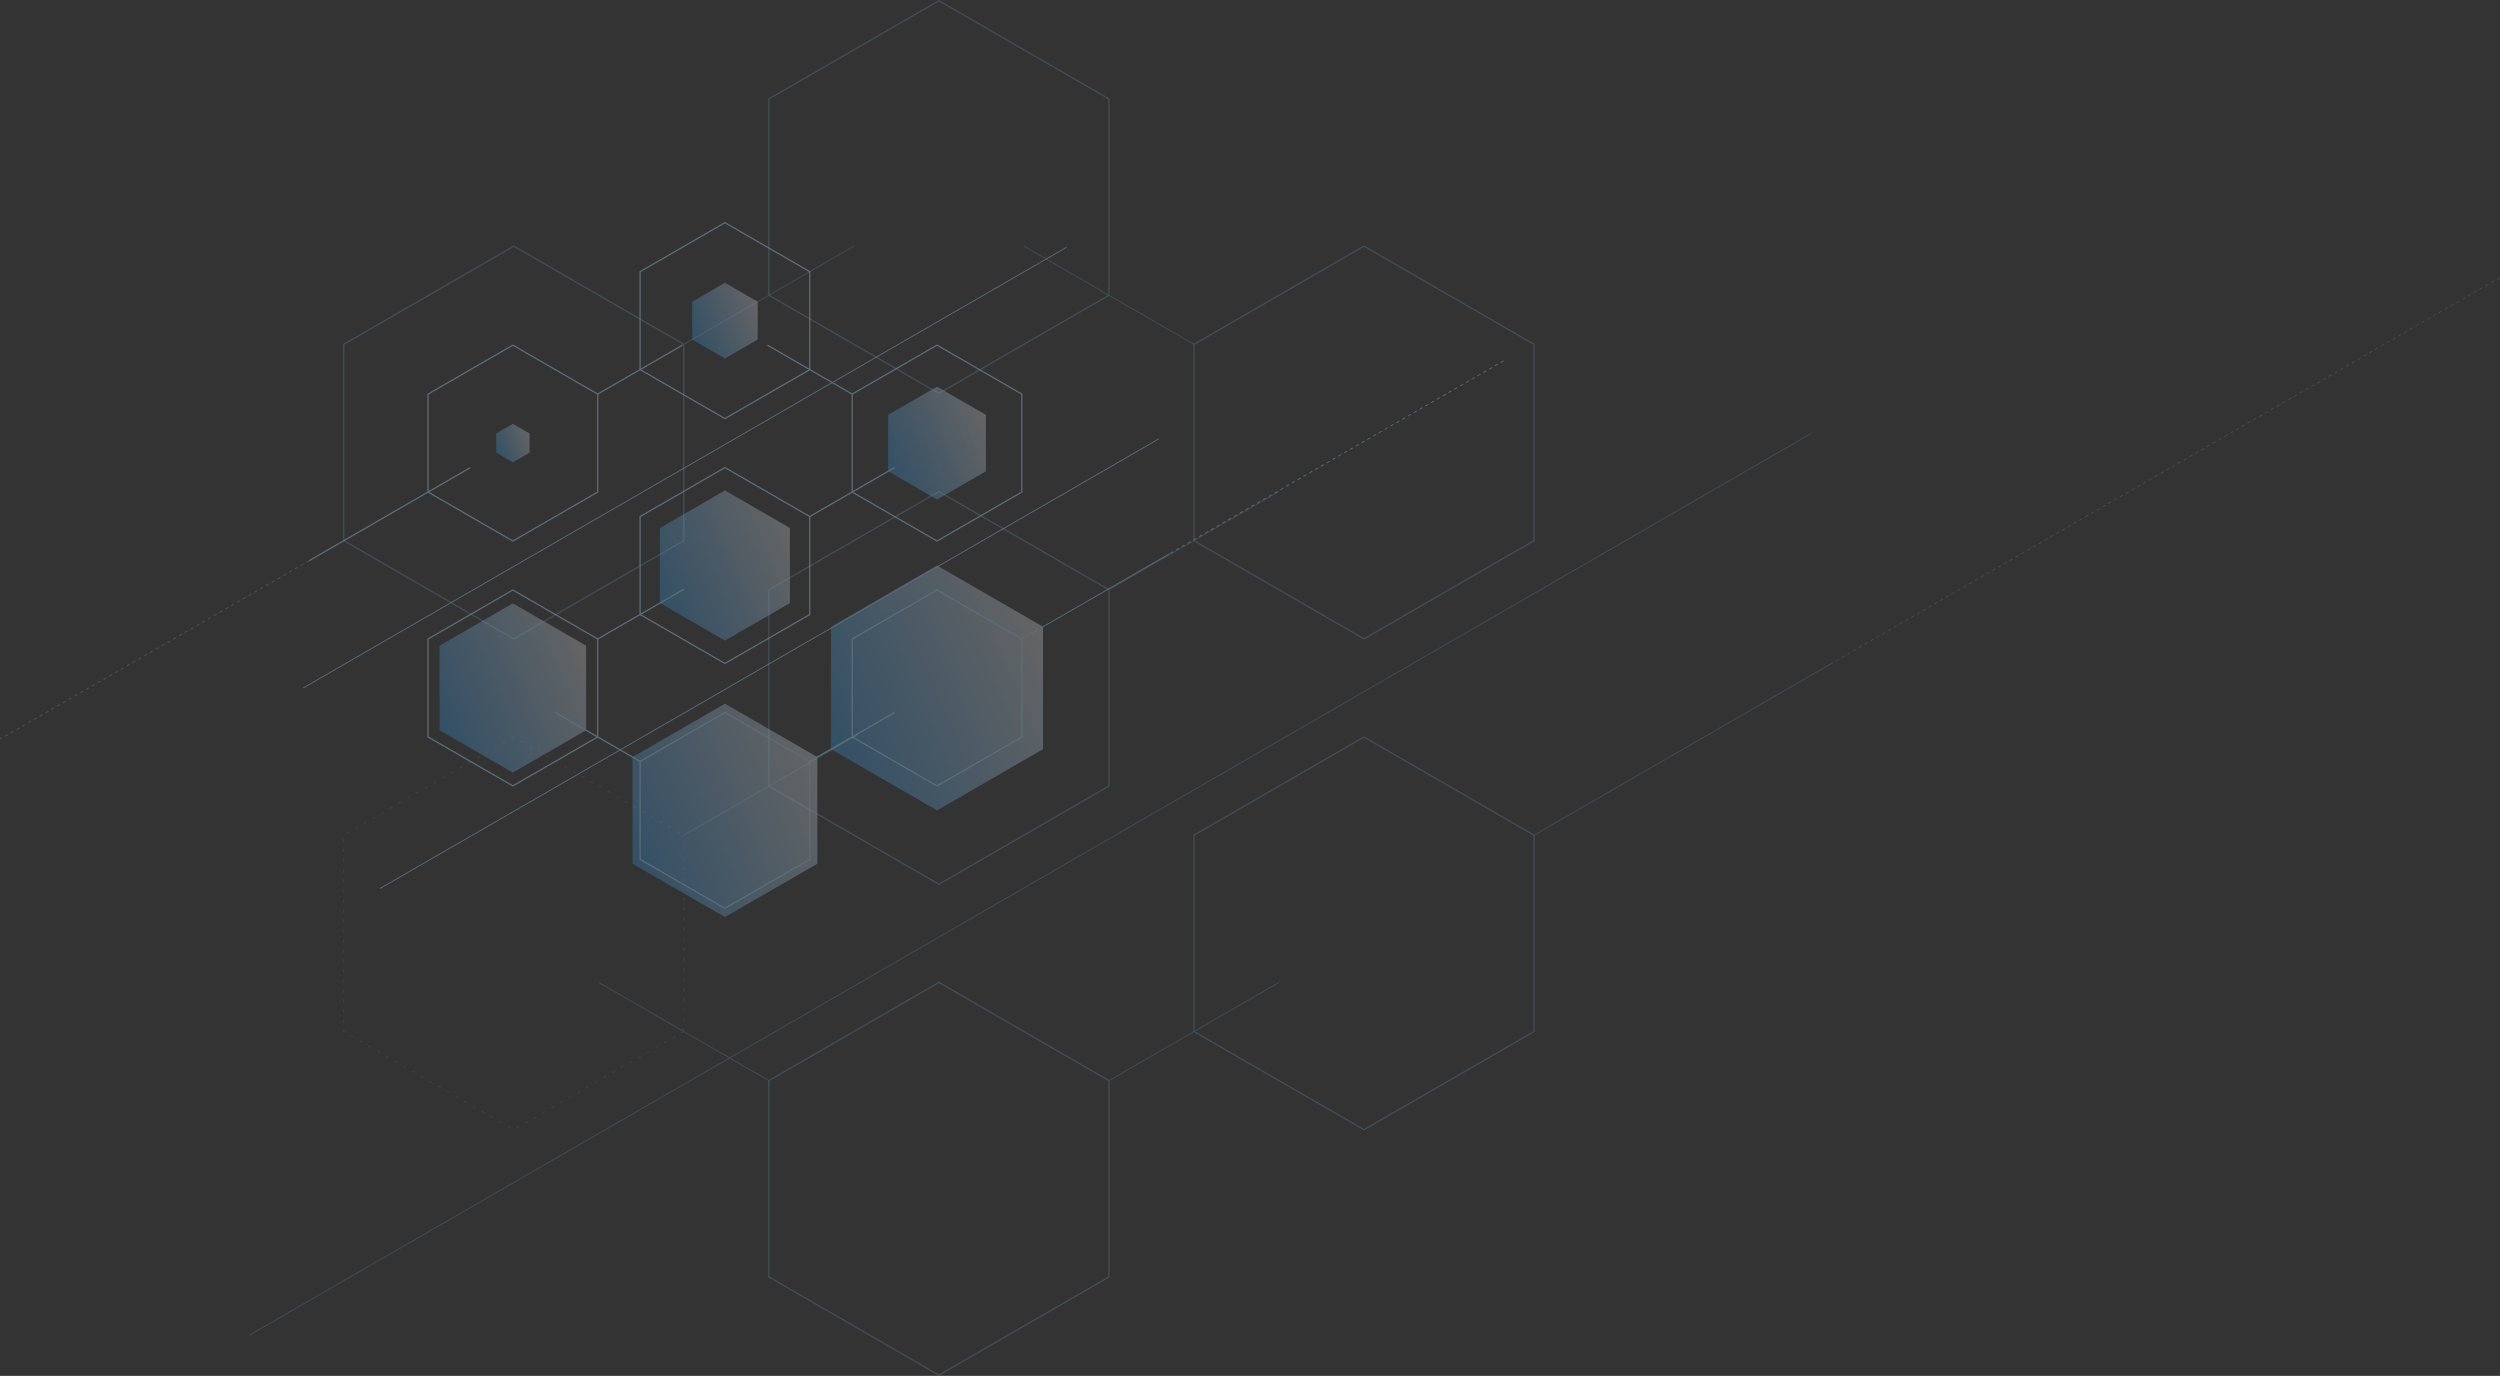 <svg xmlns="http://www.w3.org/2000/svg" xmlns:xlink="http://www.w3.org/1999/xlink" width="2986.5" height="1643.593" viewBox="0 0 2986.5 1643.593"><rect x="0" y="0" width="2986.5" height="1643.593" fill="#333333" stroke="none"/><defs><linearGradient id="linear-gradient" x1="1" y1="0.25" x2="0" y2="0.75" gradientUnits="objectBoundingBox"><stop offset="0" stop-color="#fff"></stop><stop offset="1" stop-color="#3af"></stop></linearGradient></defs><g id="Group_1553" data-name="Group 1553" transform="translate(-581.75 -12326.985)"><g id="Group_1549" data-name="Group 1549" transform="translate(507.961 12473.522)" opacity="0.8"><path id="Path_1957" data-name="Path 1957" d="M495.511,407.154V260.886L368.839,187.752,242.166,260.886V407.154l126.672,73.134Z" transform="translate(824.293 341.28)" opacity="0.3" fill="url(#linear-gradient)"></path><path id="Path_1958" data-name="Path 1958" d="M422.942,407.758V280.287L312.549,216.551,202.156,280.287V407.758l110.393,63.736Z" transform="translate(627.237 477.546)" opacity="0.3" fill="url(#linear-gradient)"></path><path id="Path_1959" data-name="Path 1959" d="M337.208,346.96V245.887l-87.532-50.536-87.531,50.536V346.96L249.676,397.5Z" transform="translate(436.765 378.877)" opacity="0.3" fill="url(#linear-gradient)"></path><path id="Path_1960" data-name="Path 1960" d="M364.064,308.668V218.99L286.4,174.15,208.736,218.99v89.679L286.4,353.508Z" transform="translate(653.386 265.202)" opacity="0.3" fill="url(#linear-gradient)"></path><path id="Path_1961" data-name="Path 1961" d="M372.153,254.123V186.674L313.74,152.95l-58.412,33.724v67.449l58.412,33.724Z" transform="translate(879.391 162.364)" opacity="0.3" fill="url(#linear-gradient)"></path><path id="Path_1962" data-name="Path 1962" d="M293.639,199.577V154.359l-39.161-22.609-39.16,22.609v45.219l39.16,22.609Z" transform="translate(685.308 59.525)" opacity="0.3" fill="url(#linear-gradient)"></path><path id="Path_1963" data-name="Path 1963" d="M215.124,195.032V172.043l-19.909-11.494-19.909,11.494v22.989l19.909,11.494Z" transform="translate(491.225 199.224)" opacity="0.3" fill="url(#linear-gradient)"></path><path id="Path_1964" data-name="Path 1964" d="M407.366,295V177.986L306.028,119.478,204.69,177.986V295l101.338,58.508Z" transform="translate(633.758 0)" fill="none" stroke="#667c8b" stroke-miterlimit="10" stroke-width="1.5"></path><path id="Path_1965" data-name="Path 1965" d="M407.366,395V277.985L306.028,219.478,204.69,277.985V395l101.338,58.508Z" transform="translate(633.758 485.076)" fill="none" stroke="#667c8b" stroke-miterlimit="10" stroke-width="1.5"></path><path id="Path_1966" data-name="Path 1966" d="M407.366,345V227.986L306.028,169.478,204.69,227.986V345l101.338,58.508Z" transform="translate(633.758 242.538)" fill="none" stroke="#667c8b" stroke-miterlimit="10" stroke-width="1.5"></path><path id="Path_1967" data-name="Path 1967" d="M364.065,370V252.986L262.727,194.478,161.389,252.986V370l101.338,58.507Z" transform="translate(423.714 363.807)" fill="none" stroke="#667c8b" stroke-miterlimit="10" stroke-width="1.5"></path><path id="Path_1968" data-name="Path 1968" d="M364.065,320V202.986L262.727,144.478,161.389,202.986V320l101.338,58.508Z" transform="translate(423.714 121.269)" fill="none" stroke="#667c8b" stroke-miterlimit="10" stroke-width="1.5"></path><path id="Path_1969" data-name="Path 1969" d="M450.668,370V252.986L349.329,194.478,247.991,252.986V370l101.338,58.507Z" transform="translate(843.802 363.807)" fill="none" stroke="#667c8b" stroke-miterlimit="10" stroke-width="1.5"></path><path id="Path_1970" data-name="Path 1970" d="M450.668,320V202.986L349.329,144.478,247.991,202.986V320l101.338,58.508Z" transform="translate(843.802 121.269)" fill="none" stroke="#667c8b" stroke-miterlimit="10" stroke-width="1.5"></path><line id="Line_219" data-name="Line 219" x1="369.329" y2="213.232" transform="translate(74.039 523.1)" fill="none" stroke="#667c8b" stroke-miterlimit="10" stroke-width="1" stroke-dasharray="4 4" opacity="0.6"></line><line id="Line_220" data-name="Line 220" y1="110.962" x2="192.192" transform="translate(443.368 412.138)" fill="none" stroke="#667c8b" stroke-miterlimit="10" stroke-width="1.5"></line><line id="Line_221" data-name="Line 221" x1="101.338" y2="58.508" transform="translate(787.779 265.747)" fill="none" stroke="#667c8b" stroke-miterlimit="10" stroke-width="1.5"></line><line id="Line_222" data-name="Line 222" x1="101.338" y1="58.508" transform="translate(990.455 265.747)" fill="none" stroke="#667c8b" stroke-miterlimit="10" stroke-width="1.5"></line><line id="Line_223" data-name="Line 223" y1="58.508" x2="101.338" transform="translate(1041.124 412.016)" fill="none" stroke="#667c8b" stroke-miterlimit="10" stroke-width="1.5"></line><line id="Line_224" data-name="Line 224" y1="59.683" x2="103.373" transform="translate(787.779 557.11)" fill="none" stroke="#667c8b" stroke-miterlimit="10" stroke-width="1.5"></line><line id="Line_225" data-name="Line 225" x1="101.338" y1="58.508" transform="translate(737.109 704.553)" fill="none" stroke="#667c8b" stroke-miterlimit="10" stroke-width="1.5"></line><line id="Line_226" data-name="Line 226" x1="101.338" y2="58.508" transform="translate(1041.124 704.554)" fill="none" stroke="#667c8b" stroke-miterlimit="10" stroke-width="1.5"></line><line id="Line_227" data-name="Line 227" x1="399.132" y2="230.439" transform="translate(1470.907 284.487)" fill="none" stroke="#667c8b" stroke-miterlimit="10" stroke-width="1" stroke-dasharray="4 4"></line><line id="Line_228" data-name="Line 228" x1="176.438" y2="101.867" transform="translate(1294.469 514.926)" fill="none" stroke="#667c8b" stroke-miterlimit="10" stroke-width="1"></line><line id="Line_229" data-name="Line 229" y1="537.256" x2="930.554" transform="translate(527.709 377.646)" fill="none" stroke="#667c8b" stroke-miterlimit="10" stroke-width="1"></line><line id="Line_230" data-name="Line 230" y1="526.324" x2="911.619" transform="translate(436.021 148.976)" fill="none" stroke="#667c8b" stroke-miterlimit="10" stroke-width="1"></line></g><g id="Group_1550" data-name="Group 1550" transform="translate(-562.706 12208.373)" opacity="0.3"><path id="Path_1971" data-name="Path 1971" d="M1067.612,471.305V236.754L864.484,119.478,661.357,236.754V471.305L864.484,588.581Z" transform="translate(1401.572 0)" fill="none" stroke="#698fab" stroke-miterlimit="10" stroke-width="1.5"></path><path id="Path_1972" data-name="Path 1972" d="M1067.612,571.305V336.754L864.484,219.478,661.357,336.754V571.305L864.484,688.581Z" transform="translate(1401.572 1072.758)" fill="none" stroke="#698fab" stroke-miterlimit="10" stroke-width="1.5"></path><path id="Path_1973" data-name="Path 1973" d="M1067.612,521.305V286.754L864.484,169.478,661.357,286.754V521.305L864.484,638.581Z" transform="translate(1401.572 536.379)" fill="none" stroke="#698fab" stroke-miterlimit="10" stroke-width="1.5"></path><path id="Path_1974" data-name="Path 1974" d="M1024.311,546.305V311.754L821.183,194.478,618.056,311.754V546.305L821.183,663.581Z" transform="translate(937.054 804.568)" fill="none" stroke="#698fab" stroke-width="1" stroke-dasharray="4 8" opacity="0.6"></path><path id="Path_1975" data-name="Path 1975" d="M1024.311,496.305V261.754L821.183,144.478,618.056,261.754V496.305L821.183,613.581Z" transform="translate(937.054 268.189)" fill="none" stroke="#698fab" stroke-miterlimit="10" stroke-width="1.5"></path><path id="Path_1976" data-name="Path 1976" d="M1110.913,546.305V311.754L907.786,194.478,704.658,311.754V546.305L907.786,663.581Z" transform="translate(1866.089 804.568)" fill="none" stroke="#698fab" stroke-miterlimit="10" stroke-width="1.5"></path><path id="Path_1977" data-name="Path 1977" d="M1110.913,496.305V261.754L907.786,144.478,704.658,261.754V496.305L907.786,613.581Z" transform="translate(1866.089 268.189)" fill="none" stroke="#698fab" stroke-miterlimit="10" stroke-width="1.5"></path><line id="Line_233" data-name="Line 233" x1="203.128" y2="117.276" transform="translate(1961.364 412.667)" fill="none" stroke="#698fab" stroke-miterlimit="10" stroke-width="1"></line><line id="Line_234" data-name="Line 234" x1="203.128" y1="117.276" transform="translate(2367.619 412.667)" fill="none" stroke="#698fab" stroke-miterlimit="10" stroke-width="1"></line><line id="Line_235" data-name="Line 235" y1="117.276" x2="203.128" transform="translate(2469.183 705.857)" fill="none" stroke="#698fab" stroke-miterlimit="10" stroke-width="1"></line><line id="Line_236" data-name="Line 236" y1="119.631" x2="207.207" transform="translate(1961.364 996.691)" fill="none" stroke="#698fab" stroke-miterlimit="10" stroke-width="1"></line><line id="Line_237" data-name="Line 237" x1="203.128" y1="117.276" transform="translate(1859.8 1292.235)" fill="none" stroke="#698fab" stroke-miterlimit="10" stroke-width="1"></line><line id="Line_238" data-name="Line 238" x1="203.127" y2="117.276" transform="translate(2469.183 1292.235)" fill="none" stroke="#698fab" stroke-miterlimit="10" stroke-width="1"></line><line id="Line_239" data-name="Line 239" x1="800.041" y2="461.905" transform="translate(3330.664 450.23)" fill="none" stroke="#698fab" stroke-miterlimit="10" stroke-width="1" stroke-dasharray="4 4"></line><line id="Line_240" data-name="Line 240" x1="353.662" y2="204.187" transform="translate(2977.002 912.135)" fill="none" stroke="#698fab" stroke-miterlimit="10" stroke-width="1"></line><line id="Line_241" data-name="Line 241" y1="1076.904" x2="1865.253" transform="translate(1442.706 636.507)" fill="none" stroke="#698fab" stroke-miterlimit="10" stroke-width="1"></line></g></g></svg>